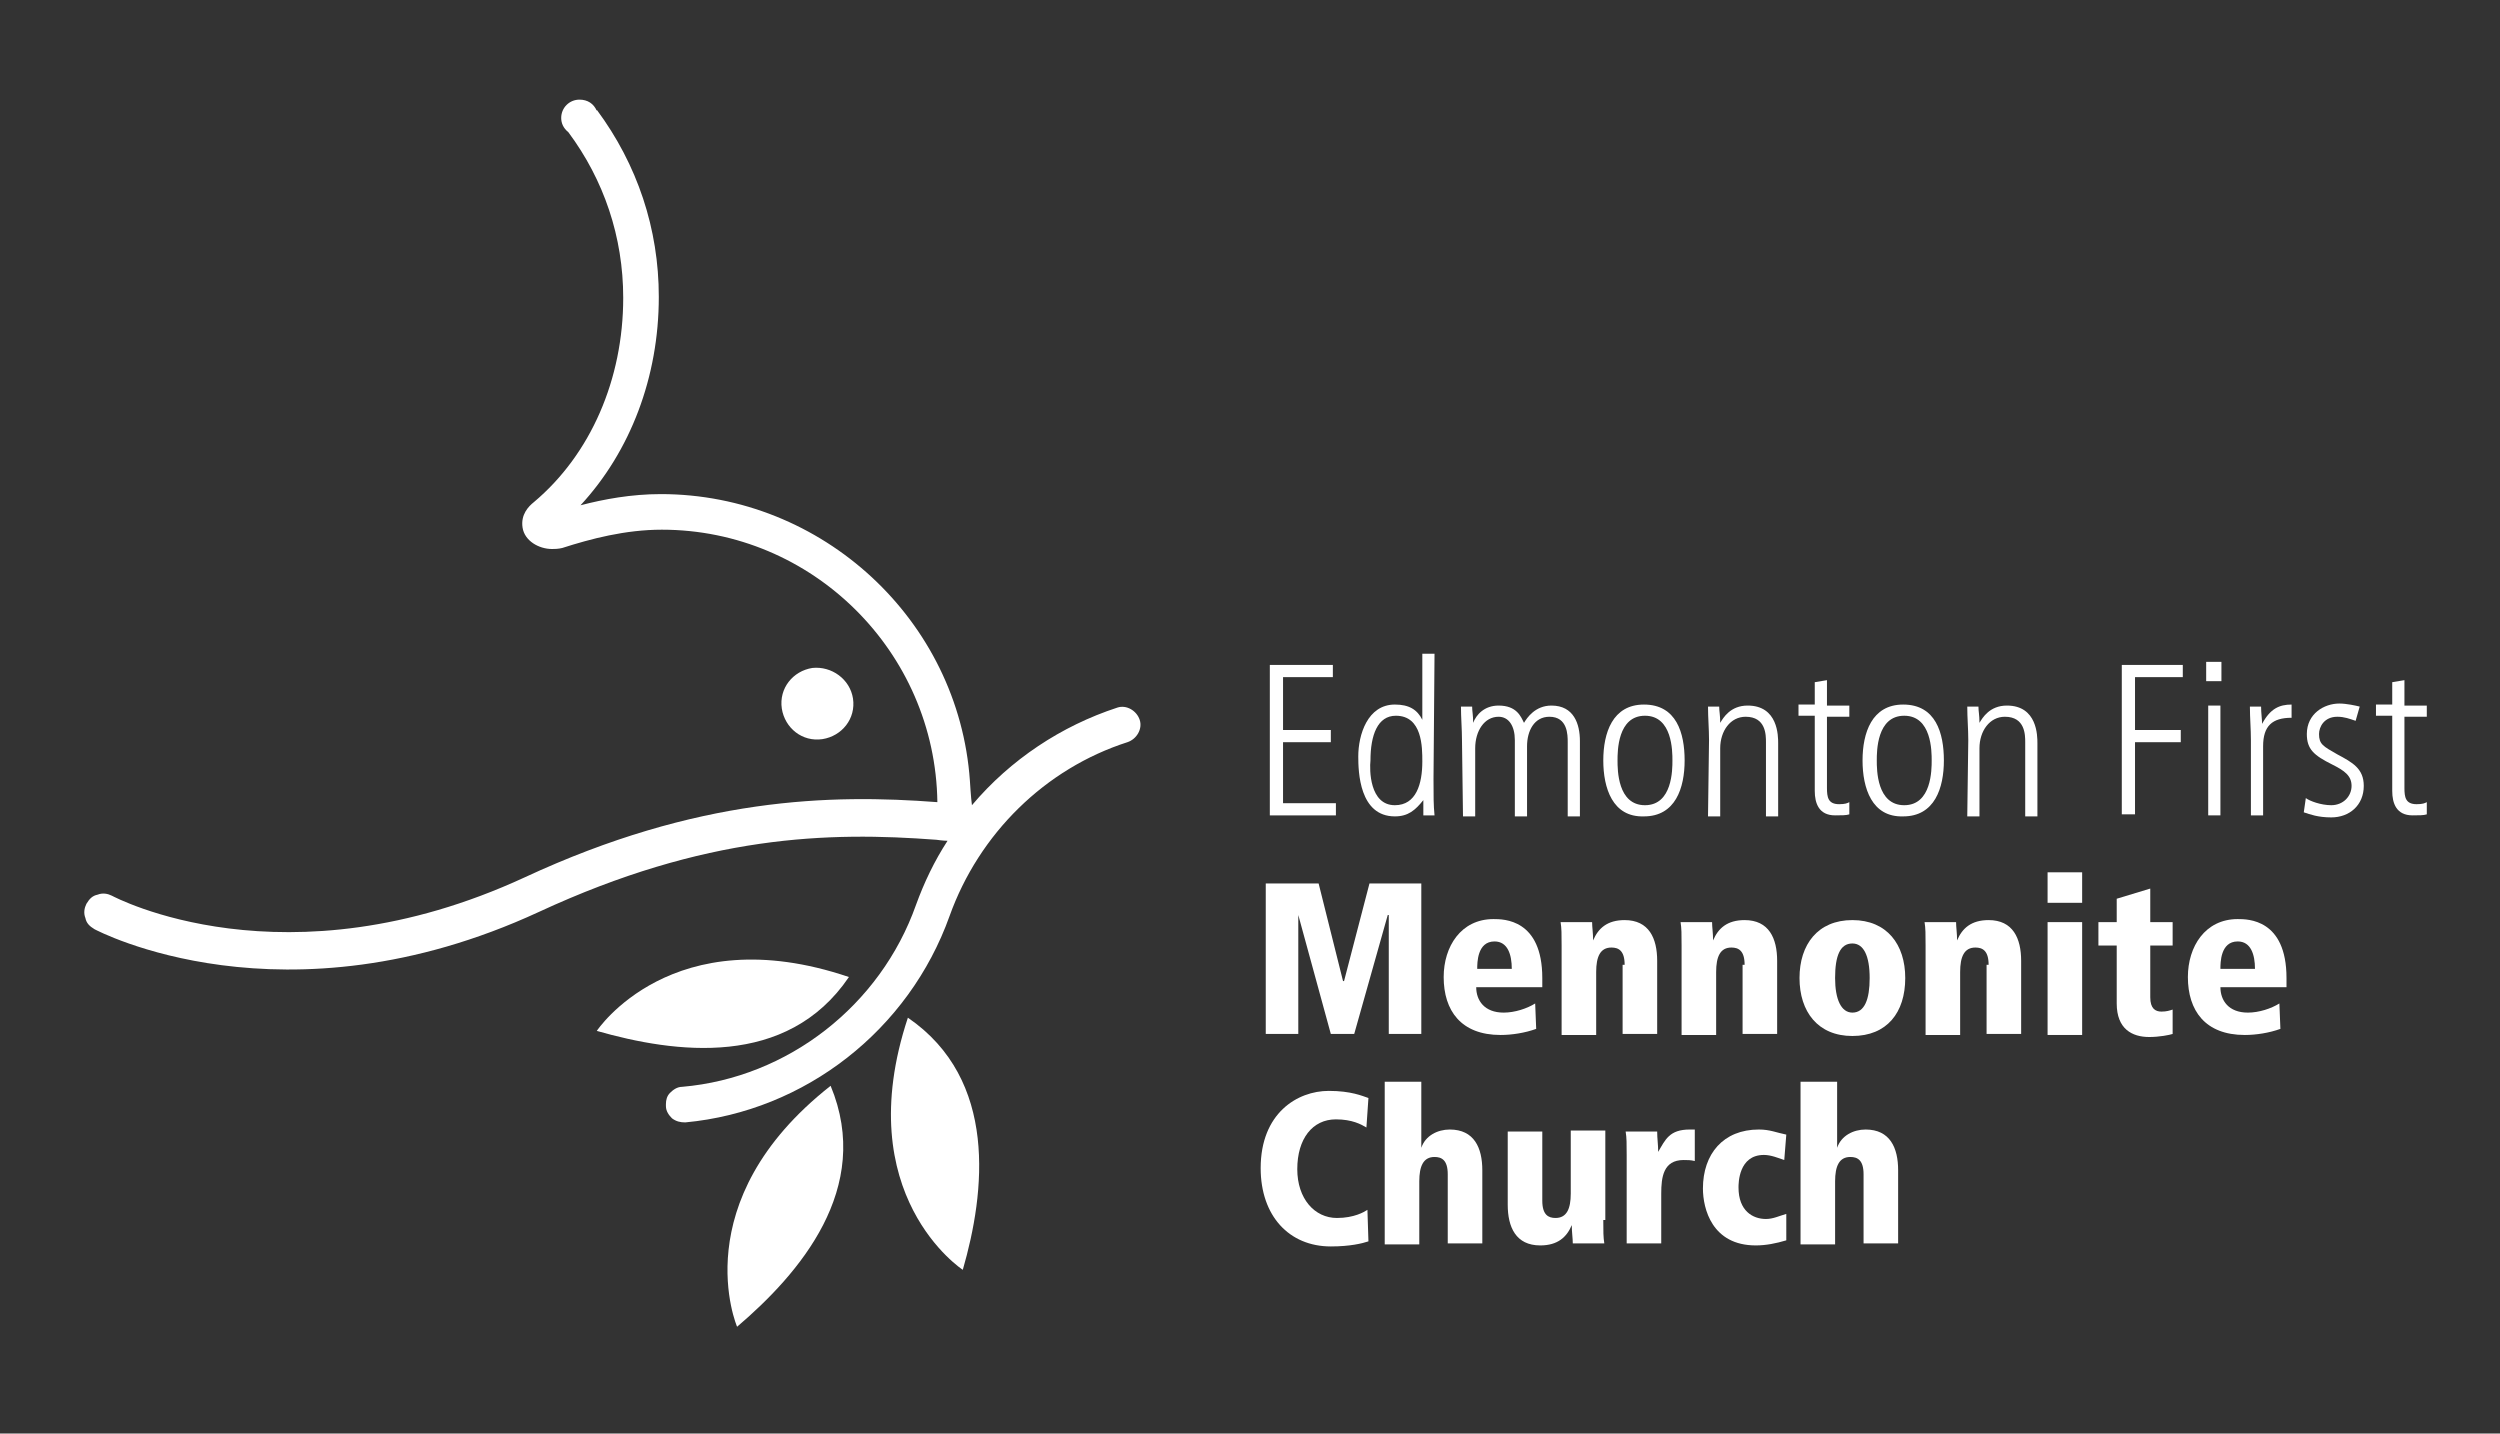 <?xml version="1.0" encoding="utf-8"?>
<!-- Generator: Adobe Illustrator 24.0.3, SVG Export Plug-In . SVG Version: 6.00 Build 0)  -->
<svg version="1.1" id="Layer_1" xmlns="http://www.w3.org/2000/svg" xmlns:xlink="http://www.w3.org/1999/xlink" x="0px" y="0px"
	 viewBox="0 0 245.9 141" style="enable-background:new 0 0 245.9 141;" xml:space="preserve">
<rect x="0" y="0" width="245.9" height="141" fill="#333333" stroke="none"/>
<style type="text/css">
	.st0{fill:#FFFFFF;}
	.st1{enable-background:new    ;}
</style>
<g>
	<polyline class="st0" points="136.6,90 136.5,90 133.2,101.7 130.9,101.7 127.7,90 127.7,90 127.7,101.7 124.5,101.7 124.5,86.9 
		129.7,86.9 132.1,96.5 132.2,96.5 134.7,86.9 139.8,86.9 139.8,101.7 136.6,101.7 136.6,90 	"/>
	<path class="st0" d="M151.7,97.1h-6.5c0,1.3,0.8,2.5,2.7,2.5c1.1,0,2.3-0.4,3.1-0.9l0.1,2.5c-1.1,0.4-2.4,0.6-3.5,0.6
		c-3.9,0-5.6-2.4-5.6-5.7c0-3,1.7-5.7,4.9-5.7c1,0,4.8,0,4.8,5.8V97.1L151.7,97.1z M148.7,95.3c0-1.4-0.4-2.7-1.7-2.7
		c-1.7,0-1.7,2.1-1.7,2.7H148.7"/>
	<path class="st0" d="M159.8,94.9c0-1.4-0.6-1.7-1.3-1.7c-1.1,0-1.5,0.9-1.5,2.4v6.2h-3.4V93c0-1.1,0-1.7-0.1-2.3h3.1
		c0,0.5,0.1,1.1,0.1,1.8l0,0c0.5-1.2,1.4-2,3.1-2c2.4,0,3.2,1.8,3.2,4v7.2h-3.4v-6.8"/>
	<path class="st0" d="M171.6,94.9c0-1.4-0.6-1.7-1.3-1.7c-1.1,0-1.5,0.9-1.5,2.4v6.2h-3.4V93c0-1.1,0-1.7-0.1-2.3h3.1
		c0,0.5,0.1,1.1,0.1,1.8l0,0c0.5-1.2,1.4-2,3.1-2c2.4,0,3.2,1.8,3.2,4v7.2h-3.4v-6.8"/>
	<path class="st0" d="M182.2,90.5c3.4,0,5.2,2.4,5.2,5.7c0,3.4-1.8,5.7-5.2,5.7s-5.2-2.4-5.2-5.7S178.8,90.5,182.2,90.5L182.2,90.5z
		 M182.2,99.6c1.2,0,1.7-1.3,1.7-3.4c0-2.2-0.6-3.4-1.7-3.4c-1.2,0-1.7,1.2-1.7,3.4C180.5,98.3,181.1,99.6,182.2,99.6"/>
	<path class="st0" d="M195.6,94.9c0-1.4-0.6-1.7-1.3-1.7c-1.1,0-1.5,0.9-1.5,2.4v6.2h-3.4V93c0-1.1,0-1.7-0.1-2.3h3.1
		c0,0.5,0.1,1.1,0.1,1.8l0,0c0.5-1.2,1.4-2,3.1-2c2.4,0,3.2,1.8,3.2,4v7.2h-3.4v-6.8"/>
	<path class="st0" d="M201.4,85.8h3.4v3h-3.4V85.8L201.4,85.8z M201.4,90.7h3.4v11.1h-3.4V90.7"/>
	<path class="st0" d="M206.3,90.7h1.9v-2.3l3.3-1v3.3h2.2V93h-2.2v5.1c0,1.1,0.5,1.4,1.1,1.4c0.5,0,0.8-0.1,1.1-0.2v2.4
		c-0.3,0.1-1.3,0.3-2.3,0.3c-1.7,0-3.2-0.8-3.2-3.3V93h-1.8v-2.3"/>
	<path class="st0" d="M224.9,97.1h-6.5c0,1.3,0.8,2.5,2.7,2.5c1.1,0,2.3-0.4,3.1-0.9l0.1,2.5c-1.1,0.4-2.4,0.6-3.5,0.6
		c-3.9,0-5.6-2.4-5.6-5.7c0-3,1.7-5.7,4.9-5.7c1,0,4.8,0,4.8,5.8V97.1L224.9,97.1z M221.8,95.3c0-1.4-0.4-2.7-1.7-2.7
		c-1.7,0-1.7,2.1-1.7,2.7H221.8"/>
</g>
<g>
	<path class="st0" d="M134.4,110.9c-0.5-0.3-1.4-0.8-3-0.8c-2.3,0-3.8,1.9-3.8,4.9c0,2.9,1.7,4.8,3.9,4.8c1.7,0,2.7-0.6,3-0.8
		l0.1,3.1c-0.6,0.2-1.8,0.5-3.7,0.5c-4.1,0-6.9-3-6.9-7.7c0-5.4,3.6-7.6,6.7-7.6c2.2,0,3.3,0.5,3.9,0.7L134.4,110.9"/>
	<path class="st0" d="M136.4,106.4h3.4v6.5l0,0c0.4-1.2,1.6-1.8,2.8-1.8c2.4,0,3.2,1.8,3.2,4v7.2h-3.4v-6.8c0-1.4-0.6-1.7-1.3-1.7
		c-1.1,0-1.5,0.9-1.5,2.4v6.2h-3.4v-16"/>
	<path class="st0" d="M157.7,120c0,1.1,0,1.7,0.1,2.3h-3.1c0-0.5-0.1-1.1-0.1-1.8l0,0c-0.5,1.2-1.4,2-3.1,2c-2.4,0-3.2-1.8-3.2-4
		v-7.2h3.4v6.8c0,1.4,0.6,1.7,1.3,1.7c1.1,0,1.5-0.9,1.5-2.4v-6.2h3.4v8.8"/>
	<path class="st0" d="M160,113.6c0-1.1,0-1.7-0.1-2.3h3.1c0,0.7,0.1,1.3,0.1,2l0,0c0.7-1.2,1.1-2.2,3.1-2.2h0.5v3.1
		c-0.4-0.1-0.7-0.1-1.1-0.1c-2,0-2.2,1.7-2.2,3.3v4.9H160V113.6"/>
	<path class="st0" d="M175.7,122c-1,0.3-2,0.5-3,0.5c-4.3,0-5.2-3.6-5.2-5.6c0-3.4,2-5.8,5.5-5.8c1.1,0,1.7,0.3,2.7,0.5l-0.2,2.5
		c-0.6-0.2-1.3-0.5-2-0.5c-2.5,0-2.5,2.8-2.5,3.2c0,2.3,1.4,3.1,2.7,3.1c0.7,0,1.3-0.3,2-0.5V122"/>
	<path class="st0" d="M177.3,106.4h3.4v6.5l0,0c0.4-1.2,1.6-1.8,2.8-1.8c2.4,0,3.2,1.8,3.2,4v7.2h-3.4v-6.8c0-1.4-0.6-1.7-1.3-1.7
		c-1.1,0-1.5,0.9-1.5,2.4v6.2h-3.4v-16"/>
</g>
<g class="st1">
	<path class="st0" d="M124.8,65.4h6.3v1.2h-4.9v5.2h4.7V73h-4.7v6h5.2v1.2h-6.5V65.4H124.8z"/>
	<path class="st0" d="M141,76.6c0,1.7,0,2.6,0.1,3.6H140v-1.5l0,0c-0.8,1-1.5,1.6-2.8,1.6c-3.5,0-3.6-4.4-3.6-5.9
		c0-2.1,0.9-5.1,3.6-5.1c1.4,0,2.2,0.5,2.7,1.5l0,0v-6.5h1.2L141,76.6L141,76.6z M137.2,79.2c2.1,0,2.7-2.1,2.7-4.3
		c0-1.4,0-4.5-2.6-4.5c-1.8,0-2.5,1.9-2.5,4.4C134.7,75.7,134.7,79.2,137.2,79.2z"/>
	<path class="st0" d="M143.8,72.8c0-1.1-0.1-2.2-0.1-3.3h1.1c0,0.5,0.1,0.8,0.1,1.6l0,0c0.3-0.8,1.1-1.7,2.5-1.7
		c1.8,0,2.2,1.1,2.5,1.7c0.3-0.5,1.1-1.7,2.7-1.7c2.2,0,2.8,1.8,2.8,3.5v7.4h-1.2V73c0-0.7,0-2.5-1.8-2.5c-1.5,0-2.2,1.4-2.2,2.9
		v6.9H149v-7.5c0-1.4-0.6-2.3-1.6-2.3c-1.4,0-2.3,1.4-2.3,3.1v6.7h-1.2L143.8,72.8L143.8,72.8z"/>
	<path class="st0" d="M157.7,74.8c0-2.7,0.9-5.5,4-5.5c3.2,0,4,2.8,4,5.5s-0.9,5.5-4,5.5C158.6,80.4,157.7,77.5,157.7,74.8z
		 M164.5,74.8c0-0.9,0-4.4-2.7-4.4s-2.7,3.5-2.7,4.4s0,4.4,2.7,4.4C164.5,79.2,164.5,75.7,164.5,74.8z"/>
	<path class="st0" d="M168.1,72.8c0-1.1-0.1-2.2-0.1-3.3h1.1c0,0.5,0.1,0.8,0.1,1.6l0,0c0.3-0.5,1-1.7,2.7-1.7c3,0,3,3,3,3.7v7.2
		h-1.2V73c0-0.7,0-2.5-2-2.5c-1.5,0-2.5,1.4-2.5,3.1v6.7H168L168.1,72.8L168.1,72.8z"/>
	<path class="st0" d="M179.7,66.9v2.5h2.2v1.1h-2.2v7c0,0.9,0.1,1.6,1.2,1.6c0.6,0,0.8-0.1,1-0.2v1.2c-0.3,0.1-0.8,0.1-1.4,0.1
		c-1.6,0-2-1.2-2-2.4v-7.4h-1.6v-1.1h1.6v-2.2L179.7,66.9z"/>
	<path class="st0" d="M183.2,74.8c0-2.7,0.9-5.5,4-5.5c3.2,0,4,2.8,4,5.5s-0.9,5.5-4,5.5C184.1,80.4,183.2,77.5,183.2,74.8z
		 M190,74.8c0-0.9,0-4.4-2.7-4.4s-2.7,3.5-2.7,4.4s0,4.4,2.7,4.4C190,79.2,190,75.7,190,74.8z"/>
	<path class="st0" d="M193.6,72.8c0-1.1-0.1-2.2-0.1-3.3h1.1c0,0.5,0.1,0.8,0.1,1.6l0,0c0.3-0.5,1-1.7,2.7-1.7c3,0,3,3,3,3.7v7.2
		h-1.2V73c0-0.7,0-2.5-2-2.5c-1.5,0-2.5,1.4-2.5,3.1v6.7h-1.2L193.6,72.8L193.6,72.8z"/>
	<path class="st0" d="M208.7,65.4h6v1.2H210v5.2h4.5V73H210v7.1h-1.3V65.4z"/>
	<path class="st0" d="M217,65.1h1.5V67H217V65.1z M217.2,69.4h1.2v10.8h-1.2V69.4z"/>
	<path class="st0" d="M221.4,72.8c0-1.1-0.1-2.2-0.1-3.3h1.1c0,0.6,0.1,1.3,0.1,1.7l0,0c0.8-1.5,1.7-1.9,2.9-1.9v1.3
		c-1.9,0-2.8,0.8-2.8,2.8v6.8h-1.2V72.8z"/>
	<path class="st0" d="M231.7,70.9c-0.6-0.2-1.1-0.4-1.8-0.4c-1.3,0-1.8,1-1.8,1.7c0,1,0.4,1.2,1.8,2c1.5,0.8,2.6,1.4,2.6,3.1
		c0,1.9-1.4,3.1-3.2,3.1c-1.3,0-2.1-0.3-2.7-0.5l0.2-1.4c0.4,0.3,1.5,0.7,2.5,0.7c1.2,0,2-0.9,2-1.9s-0.7-1.5-1.9-2.1
		c-1.8-0.9-2.5-1.5-2.5-3c0-2,1.7-3,3.2-3c0.7,0,1.6,0.2,2,0.3L231.7,70.9z"/>
	<path class="st0" d="M236.5,66.9v2.5h2.2v1.1h-2.2v7c0,0.9,0.1,1.6,1.2,1.6c0.6,0,0.8-0.1,1-0.2v1.2c-0.3,0.1-0.8,0.1-1.4,0.1
		c-1.6,0-2-1.2-2-2.4v-7.4h-1.6v-1.1h1.6v-2.2L236.5,66.9z"/>
</g>
<g>
	<path class="st0" d="M58.7,101.4c0,0,7.4-11.2,24.8-5.3C77.4,105.1,66.4,103.6,58.7,101.4"/>
	<path class="st0" d="M72.5,130.5c0,0-5.3-12.3,9.2-23.7C85.9,116.9,78.6,125.3,72.5,130.5"/>
	<path class="st0" d="M94.7,124.9c0,0-11.2-7.3-5.4-24.8C98.2,106.2,96.9,117.3,94.7,124.9"/>
	<path class="st0" d="M79.9,65.7c-1.9,0.3-3.3,2-3,4c0.3,1.9,2,3.3,4,3c1.9-0.3,3.3-2,3-4C83.6,66.8,81.8,65.5,79.9,65.7"/>
	<path class="st0" d="M51.4,51.9c0.2,1.3,1.6,2.1,2.9,2.1c0.2,0,0.6,0,1-0.1c2.8-0.9,6.2-1.8,9.8-1.8c14.8,0,26.9,12,27.1,26.8
		c-10.5-0.8-23.6-0.5-40.6,7.4C28,97.2,11.2,88.2,11,88.1c-0.4-0.2-0.9-0.3-1.4-0.1c-0.5,0.1-0.8,0.4-1.1,0.9
		c-0.2,0.4-0.3,0.9-0.1,1.4c0.1,0.5,0.4,0.8,0.9,1.1c0.2,0.1,18.6,9.9,43.7-1.7c16.4-7.6,28.5-7.9,39.1-7.1c0,0,0.7,0.1,1.1,0.1
		c-1.3,2-2.3,4.1-3.1,6.3c-3.5,9.9-12.6,17-23,17.9c-0.5,0-0.9,0.3-1.2,0.6c-0.3,0.3-0.4,0.7-0.4,1.1c0,0.1,0,0.1,0,0.2
		c0,0.5,0.3,0.9,0.6,1.2c0.4,0.3,0.8,0.4,1.3,0.4c11.8-1.1,22-9.1,26-20.3c2.9-8.1,9.4-14.5,17.5-17.1c0.9-0.3,1.5-1.3,1.2-2.2
		c-0.3-0.9-1.3-1.5-2.2-1.2c-5.5,1.8-10.5,5.1-14.3,9.6c-0.1-0.7-0.2-2.4-0.2-2.4C94.3,61,80.9,48.6,65,48.6c-2.9,0-5.6,0.5-7.9,1.1
		c4.9-5.3,7.7-12.6,7.7-20.5c0-6.7-2.1-13-6.1-18.4v0.1c-0.3-0.7-0.9-1.1-1.7-1.1c-1,0-1.8,0.8-1.8,1.8c0,0.5,0.2,1,0.7,1.4l0,0
		c3.5,4.7,5.4,10.3,5.4,16.3c0,8-3.2,15.4-8.8,20.1C52,49.8,51.2,50.6,51.4,51.9"/>
</g>
</svg>
